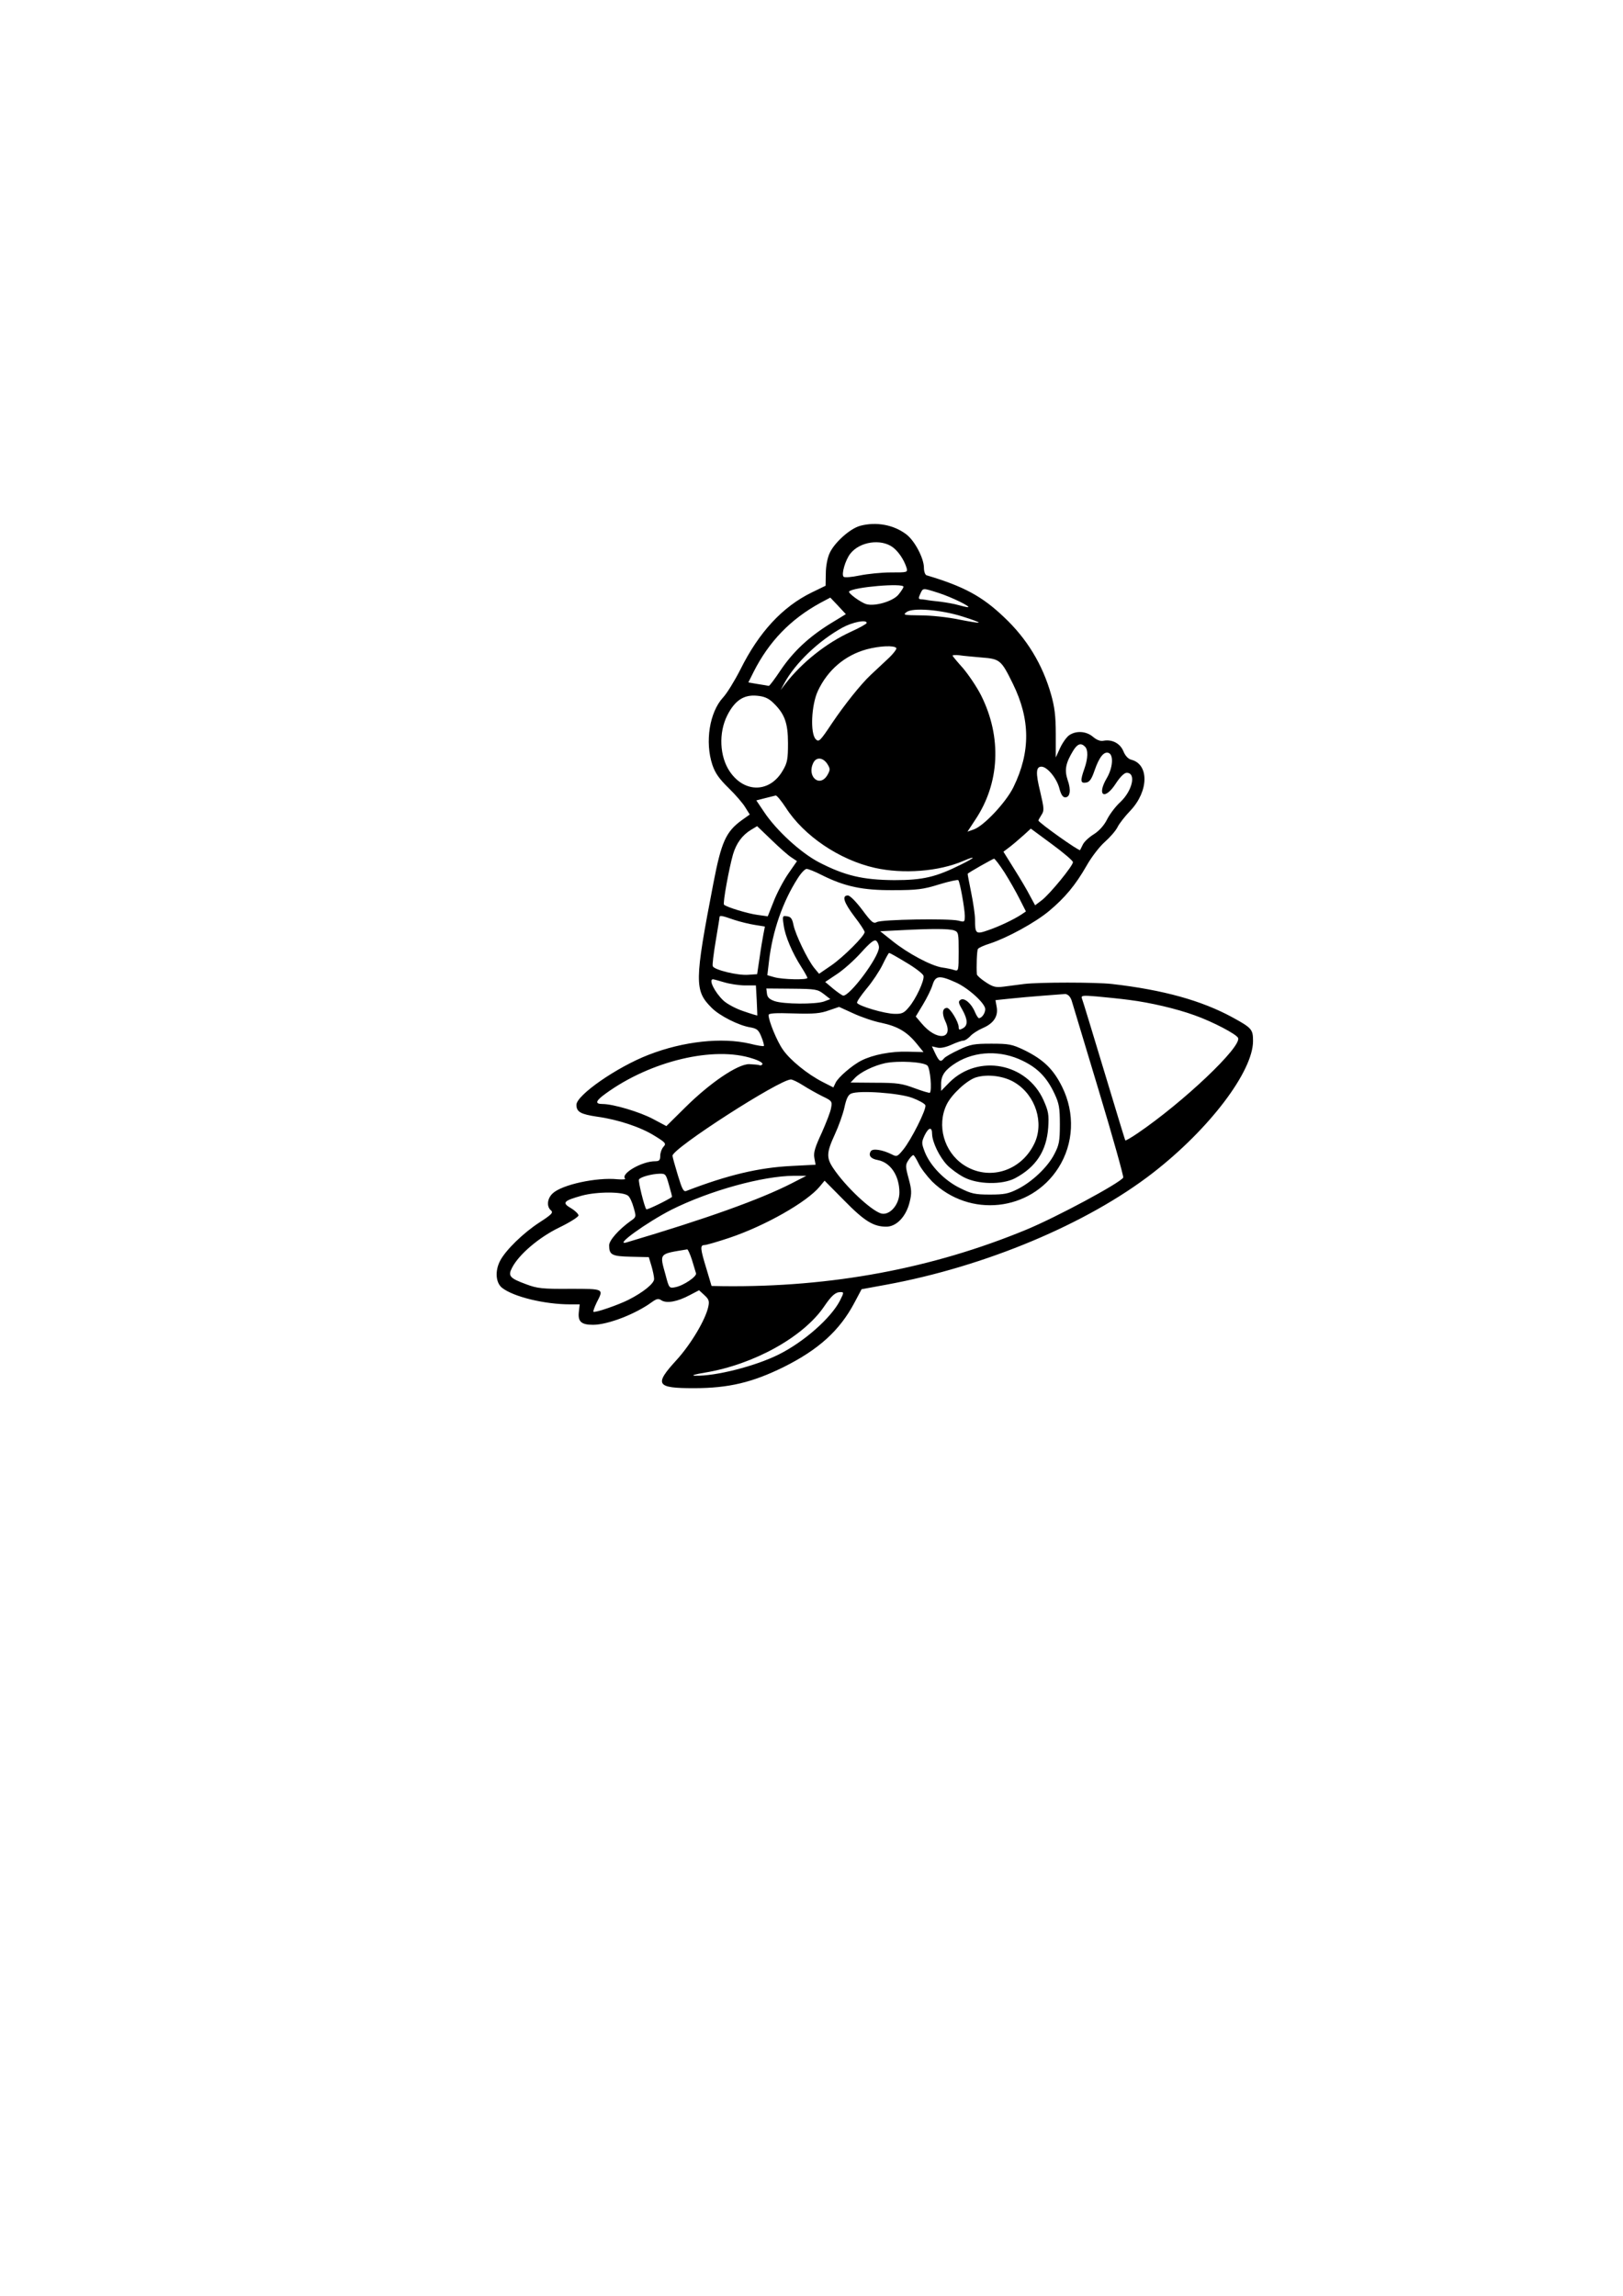 <?xml version="1.0" encoding="UTF-8" standalone="yes"?>
<svg version="1.0" xmlns="http://www.w3.org/2000/svg" width="794" height="1123" viewBox="0 0 794 1123" preserveAspectRatio="xMidYMid meet">
  <g transform="translate(0,1123) scale(0.1,-0.1)" fill="#000000" stroke="none">
    <path d="M4208 8658 c-49 -13 -126 -82 -149 -133 -11 -23 -19 -65 -19 -100
l-1 -60 -68 -33 c-143 -70 -258 -194 -349 -377 -28 -55 -66 -117 -85 -137 -66
-72 -89 -217 -52 -329 14 -41 33 -68 79 -113 34 -33 71 -76 82 -95 l22 -35
-38 -27 c-79 -57 -101 -107 -140 -309 -93 -482 -93 -525 -9 -609 38 -39 133
-87 189 -96 33 -6 41 -12 55 -47 9 -22 14 -42 12 -44 -2 -3 -33 2 -68 11 -137
32 -325 12 -495 -54 -156 -60 -354 -198 -354 -245 0 -35 21 -46 101 -58 102
-14 214 -51 282 -94 54 -33 57 -38 43 -53 -9 -10 -16 -30 -16 -44 0 -22 -5
-27 -25 -27 -65 0 -170 -61 -147 -85 4 -4 -13 -5 -38 -3 -101 10 -270 -26
-316 -69 -27 -25 -31 -64 -9 -83 13 -11 5 -20 -57 -60 -77 -50 -165 -135 -192
-188 -25 -49 -21 -106 10 -131 56 -44 208 -81 333 -81 l47 0 -4 -35 c-6 -49
11 -65 69 -65 73 0 209 53 288 111 24 17 32 19 48 8 26 -15 77 -6 137 26 l46
24 26 -24 c22 -20 25 -29 19 -57 -14 -64 -85 -183 -155 -260 -111 -121 -100
-138 84 -138 171 0 287 28 441 104 170 85 273 178 345 314 l35 66 120 22 c485
89 984 298 1305 547 276 214 490 496 490 645 0 57 -6 64 -101 116 -151 82
-337 134 -589 163 -81 9 -356 9 -430 0 -30 -4 -75 -10 -100 -13 -38 -5 -52 -2
-88 22 -23 15 -42 32 -43 38 -3 37 0 116 5 124 3 6 30 18 59 27 85 28 219 101
288 158 79 66 130 127 185 223 23 41 63 93 88 115 26 23 54 55 63 73 8 17 37
54 64 82 89 95 91 226 3 248 -15 4 -29 19 -38 41 -16 39 -55 59 -96 52 -16 -4
-34 3 -53 19 -33 28 -82 31 -116 8 -13 -9 -33 -37 -45 -63 l-21 -46 0 115 c0
89 -6 133 -23 193 -42 148 -119 274 -231 379 -107 102 -197 150 -378 204 -7 2
-13 18 -13 37 0 46 -45 132 -86 163 -61 47 -147 63 -226 42z m160 -105 c28
-21 55 -62 67 -100 6 -23 5 -23 -77 -23 -46 0 -114 -7 -153 -15 -39 -8 -73
-11 -78 -6 -12 12 9 83 33 113 46 59 150 74 208 31z m52 -193 c0 -5 -11 -22
-25 -39 -28 -33 -116 -58 -157 -46 -29 9 -91 55 -84 62 22 22 266 42 266 23z
m171 -30 c63 -20 163 -69 144 -70 -6 0 -26 5 -45 10 -19 6 -60 13 -90 17 -30
3 -62 7 -70 9 -8 1 -21 3 -27 3 -10 1 -10 7 -1 26 14 30 10 30 89 5z m-530
-151 c-106 -66 -181 -137 -242 -227 -28 -42 -54 -77 -58 -77 -3 1 -27 5 -53 9
l-47 8 26 52 c75 148 180 257 326 337 l49 26 38 -40 38 -41 -77 -47z m649 35
c45 -14 80 -27 78 -29 -2 -3 -46 5 -98 15 -52 11 -135 20 -185 20 -84 1 -89 2
-70 16 29 23 169 12 275 -22z m-470 -31 c-1 -5 -35 -24 -77 -43 -120 -55 -240
-150 -321 -255 l-23 -30 18 33 c53 98 168 208 284 272 49 27 119 41 119 23z
m145 -123 c3 -5 -18 -32 -47 -58 -29 -27 -64 -60 -78 -73 -49 -46 -128 -145
-190 -237 -58 -87 -64 -93 -79 -78 -28 28 -22 167 10 236 48 103 133 175 239
204 64 17 136 20 145 6z m417 -46 c90 -7 96 -12 153 -128 86 -175 87 -334 3
-506 -36 -74 -145 -190 -194 -207 l-31 -11 38 58 c120 179 131 404 29 608 -21
42 -62 102 -89 134 -28 31 -51 59 -51 61 0 3 15 4 33 2 17 -3 67 -7 109 -11z
m-1021 -220 c57 -54 74 -99 74 -199 0 -77 -3 -96 -25 -133 -62 -109 -186 -113
-259 -7 -51 74 -56 191 -13 276 37 73 81 102 145 96 35 -3 56 -12 78 -33z
m1527 -216 c16 -16 15 -57 -3 -108 -21 -59 -19 -72 7 -68 18 2 28 16 43 60 23
66 46 94 69 85 25 -10 20 -74 -10 -124 -50 -86 -9 -109 45 -25 21 32 41 52 53
52 48 0 28 -88 -32 -144 -22 -20 -51 -58 -64 -84 -15 -30 -39 -56 -64 -72 -23
-14 -47 -36 -54 -50 -7 -14 -13 -26 -14 -28 -4 -7 -204 135 -204 145 0 2 7 14
15 27 14 21 13 31 -6 113 -23 93 -21 123 6 123 28 0 74 -56 87 -104 8 -31 17
-46 29 -46 24 0 30 35 12 85 -16 49 -10 82 27 143 21 34 38 40 58 20z m-1261
-84 c15 -24 15 -29 2 -53 -38 -67 -105 -9 -69 60 15 27 46 24 67 -7z m-203
-214 c89 -139 263 -256 436 -295 138 -31 312 -18 433 34 65 28 59 17 -10 -17
-124 -62 -187 -77 -328 -77 -154 1 -242 22 -368 87 -90 47 -210 157 -270 248
l-37 55 43 11 c23 6 47 12 52 13 6 0 27 -26 49 -59z m28 -244 l27 -18 -43 -62
c-24 -35 -56 -96 -71 -135 l-29 -73 -50 7 c-47 6 -152 38 -164 50 -7 6 25 180
44 246 16 54 45 94 88 120 l30 18 71 -68 c38 -37 82 -76 97 -85z m1377 -23 c1
-17 -112 -155 -152 -186 l-33 -25 -25 46 c-13 26 -48 85 -77 131 l-53 85 33
25 c18 14 48 40 67 57 l34 31 103 -76 c57 -42 103 -81 103 -88z m-335 -50 c24
-38 57 -96 74 -130 l31 -61 -22 -15 c-40 -26 -110 -59 -163 -77 -60 -21 -64
-18 -64 53 0 23 -9 83 -19 132 -10 50 -18 91 -17 91 5 7 123 73 129 74 4 0 27
-30 51 -67z m-894 -13 c112 -56 199 -75 350 -74 117 0 147 4 224 28 49 15 91
24 94 21 8 -7 31 -136 32 -173 0 -33 -1 -33 -32 -25 -46 11 -374 6 -398 -7
-17 -9 -26 -2 -72 60 -31 41 -60 70 -70 70 -31 0 -20 -34 32 -103 28 -36 50
-70 50 -76 0 -19 -105 -123 -163 -163 l-60 -41 -24 29 c-33 41 -91 162 -101
209 -6 31 -13 41 -31 43 -23 4 -24 2 -17 -44 7 -53 42 -135 87 -205 16 -25 29
-49 29 -52 0 -11 -121 -8 -161 3 l-35 10 8 68 c17 147 67 291 140 405 16 26
36 47 44 47 8 0 41 -13 74 -30z m-429 -219 c30 -10 76 -21 102 -25 l49 -8 -7
-36 c-4 -20 -13 -73 -19 -117 l-12 -80 -44 -3 c-51 -4 -166 24 -173 42 -3 6 4
61 14 121 10 61 19 113 19 118 0 11 11 9 71 -12z m1077 -52 c21 -8 22 -14 22
-104 0 -93 -1 -96 -21 -90 -11 4 -40 10 -62 13 -53 9 -165 68 -242 130 l-59
47 99 5 c152 8 238 8 263 -1z m-368 -83 c0 -47 -141 -237 -175 -236 -5 1 -27
16 -49 34 l-39 33 57 38 c32 21 85 68 119 106 46 51 65 65 74 57 7 -6 13 -20
13 -32z m135 -75 c44 -26 81 -55 83 -64 5 -23 -38 -115 -72 -154 -23 -28 -34
-33 -69 -32 -48 0 -179 39 -184 54 -2 6 20 37 47 70 28 33 63 86 78 117 15 31
29 57 32 57 3 0 41 -21 85 -48z m238 -95 c63 -27 147 -104 147 -132 0 -20 -17
-44 -31 -44 -4 0 -12 13 -19 29 -17 42 -52 72 -70 61 -13 -8 -12 -15 8 -49 27
-49 28 -77 2 -91 -16 -9 -20 -8 -20 6 0 25 -42 94 -57 94 -23 0 -26 -28 -8
-66 42 -90 -44 -97 -117 -9 l-28 33 35 58 c20 33 41 76 47 96 14 46 33 49 111
14z m-1129 -1 c27 -8 73 -15 102 -15 l52 0 4 -72 c2 -40 3 -74 3 -75 0 -1 -31
8 -68 21 -37 12 -81 36 -98 52 -43 41 -74 104 -51 104 4 0 29 -7 56 -15z m486
-57 l32 -25 -32 -12 c-43 -14 -195 -13 -240 2 -26 9 -36 19 -38 37 l-3 25 125
-1 c117 -1 126 -3 156 -26z m1196 -6 c6 -4 14 -16 17 -27 3 -11 63 -208 132
-438 69 -229 123 -422 120 -427 -17 -27 -325 -193 -475 -255 -460 -190 -953
-282 -1482 -276 l-57 1 -25 84 c-30 98 -32 116 -10 116 9 0 64 16 121 35 176
59 380 175 443 251 l24 29 96 -97 c99 -101 143 -128 206 -128 50 0 97 50 114
120 11 44 10 61 -5 116 -16 59 -16 66 -1 89 9 14 20 25 24 25 4 0 15 -19 26
-41 10 -22 40 -61 66 -88 183 -179 482 -147 618 67 75 118 82 267 18 396 -43
87 -92 134 -186 180 -59 28 -74 31 -160 31 -84 0 -102 -3 -157 -29 -35 -16
-68 -35 -74 -42 -17 -21 -24 -17 -43 22 l-17 36 26 -6 c16 -4 41 1 70 14 24
11 50 20 58 20 8 0 22 10 33 21 10 12 38 30 61 40 54 23 77 58 69 103 l-6 34
67 7 c38 4 113 11 168 15 55 4 102 8 105 8 3 1 10 -2 16 -6z m299 -23 c103
-13 231 -43 319 -75 88 -31 206 -93 213 -111 17 -44 -267 -313 -490 -465 -32
-22 -60 -38 -62 -36 -1 1 -48 155 -104 341 -56 185 -104 344 -108 353 -5 15 3
16 73 10 43 -4 115 -11 159 -17z m-1213 -112 c79 -17 124 -43 171 -100 l35
-43 -79 2 c-81 2 -168 -15 -224 -43 -46 -23 -115 -83 -127 -109 l-11 -23 -51
26 c-75 38 -161 108 -196 159 -29 41 -70 141 -70 169 0 9 32 11 123 8 99 -3
131 0 172 15 l50 17 70 -32 c39 -18 100 -39 137 -46z m-629 -175 c29 -9 50
-21 47 -27 -3 -5 -9 -8 -15 -5 -5 2 -28 4 -50 5 -57 0 -192 -92 -312 -211
l-93 -92 -64 34 c-65 35 -196 74 -248 74 -39 0 -35 15 15 51 220 160 531 234
720 171z m1321 -11 c74 -36 118 -82 155 -161 22 -47 26 -68 26 -150 0 -83 -4
-101 -27 -145 -32 -63 -108 -135 -179 -171 -46 -23 -66 -27 -136 -27 -73 0
-91 4 -147 32 -76 37 -146 110 -172 177 -16 42 -16 47 -1 80 20 41 37 44 37 7
1 -40 36 -112 73 -151 18 -19 55 -46 82 -60 68 -36 188 -38 251 -5 103 55 154
134 162 248 4 63 1 80 -23 134 -82 182 -319 227 -460 87 l-41 -42 0 37 c1 41
21 68 74 101 94 58 219 62 326 9z m-467 -23 c14 -14 23 -121 12 -133 -3 -2
-36 8 -74 22 -61 23 -86 27 -192 27 l-122 1 21 22 c27 29 93 61 149 73 65 13
187 6 206 -12z m429 -84 c101 -62 143 -197 94 -298 -66 -137 -226 -184 -347
-103 -95 64 -131 192 -82 294 24 50 99 119 143 133 58 18 140 7 192 -26z
m-1037 -13 c25 -16 68 -40 94 -53 46 -22 49 -25 43 -56 -2 -18 -24 -73 -46
-123 -33 -71 -41 -97 -36 -123 l6 -33 -117 -6 c-161 -8 -312 -44 -515 -122
-14 -6 -21 8 -42 77 -14 46 -26 89 -26 95 0 36 522 372 579 373 8 0 35 -13 60
-29z m534 -61 c32 -12 61 -28 64 -36 7 -18 -70 -171 -109 -218 -28 -34 -31
-35 -56 -22 -44 22 -93 30 -102 15 -13 -21 0 -37 34 -43 63 -12 106 -77 106
-159 0 -60 -49 -115 -91 -102 -51 17 -173 132 -232 220 -35 52 -34 77 7 166
19 41 40 100 47 132 9 42 18 62 33 68 39 17 235 3 299 -21z m-1190 -427 c9
-31 16 -57 14 -58 -26 -18 -122 -64 -125 -60 -9 9 -41 138 -36 146 7 12 62 27
100 28 30 1 32 -2 47 -56z m602 10 c-156 -80 -419 -174 -810 -290 -64 -19 97
97 220 160 186 93 445 165 600 166 l60 0 -70 -36z m-802 -62 c8 -6 20 -32 27
-58 13 -45 13 -46 -16 -66 -57 -41 -104 -94 -104 -118 0 -47 13 -54 107 -56
l87 -2 13 -43 c7 -24 13 -52 13 -64 0 -22 -53 -65 -126 -102 -50 -25 -165 -65
-171 -58 -2 2 5 22 16 45 35 68 38 67 -131 67 -134 -1 -160 2 -213 22 -82 30
-91 41 -70 81 33 65 132 149 231 197 52 25 94 52 94 59 0 7 -16 23 -36 35 -47
27 -37 37 53 62 75 20 202 20 226 -1z m312 -313 c9 -29 18 -59 20 -66 5 -15
-60 -60 -101 -68 -30 -6 -31 -5 -48 60 -30 108 -34 102 106 125 3 1 14 -23 23
-51z m724 -200 c-44 -85 -175 -201 -299 -263 -114 -57 -309 -107 -410 -104
-21 1 -1 7 48 15 241 40 483 175 584 324 36 53 55 70 80 70 17 0 17 -2 -3 -42z"/>
  </g>
</svg>